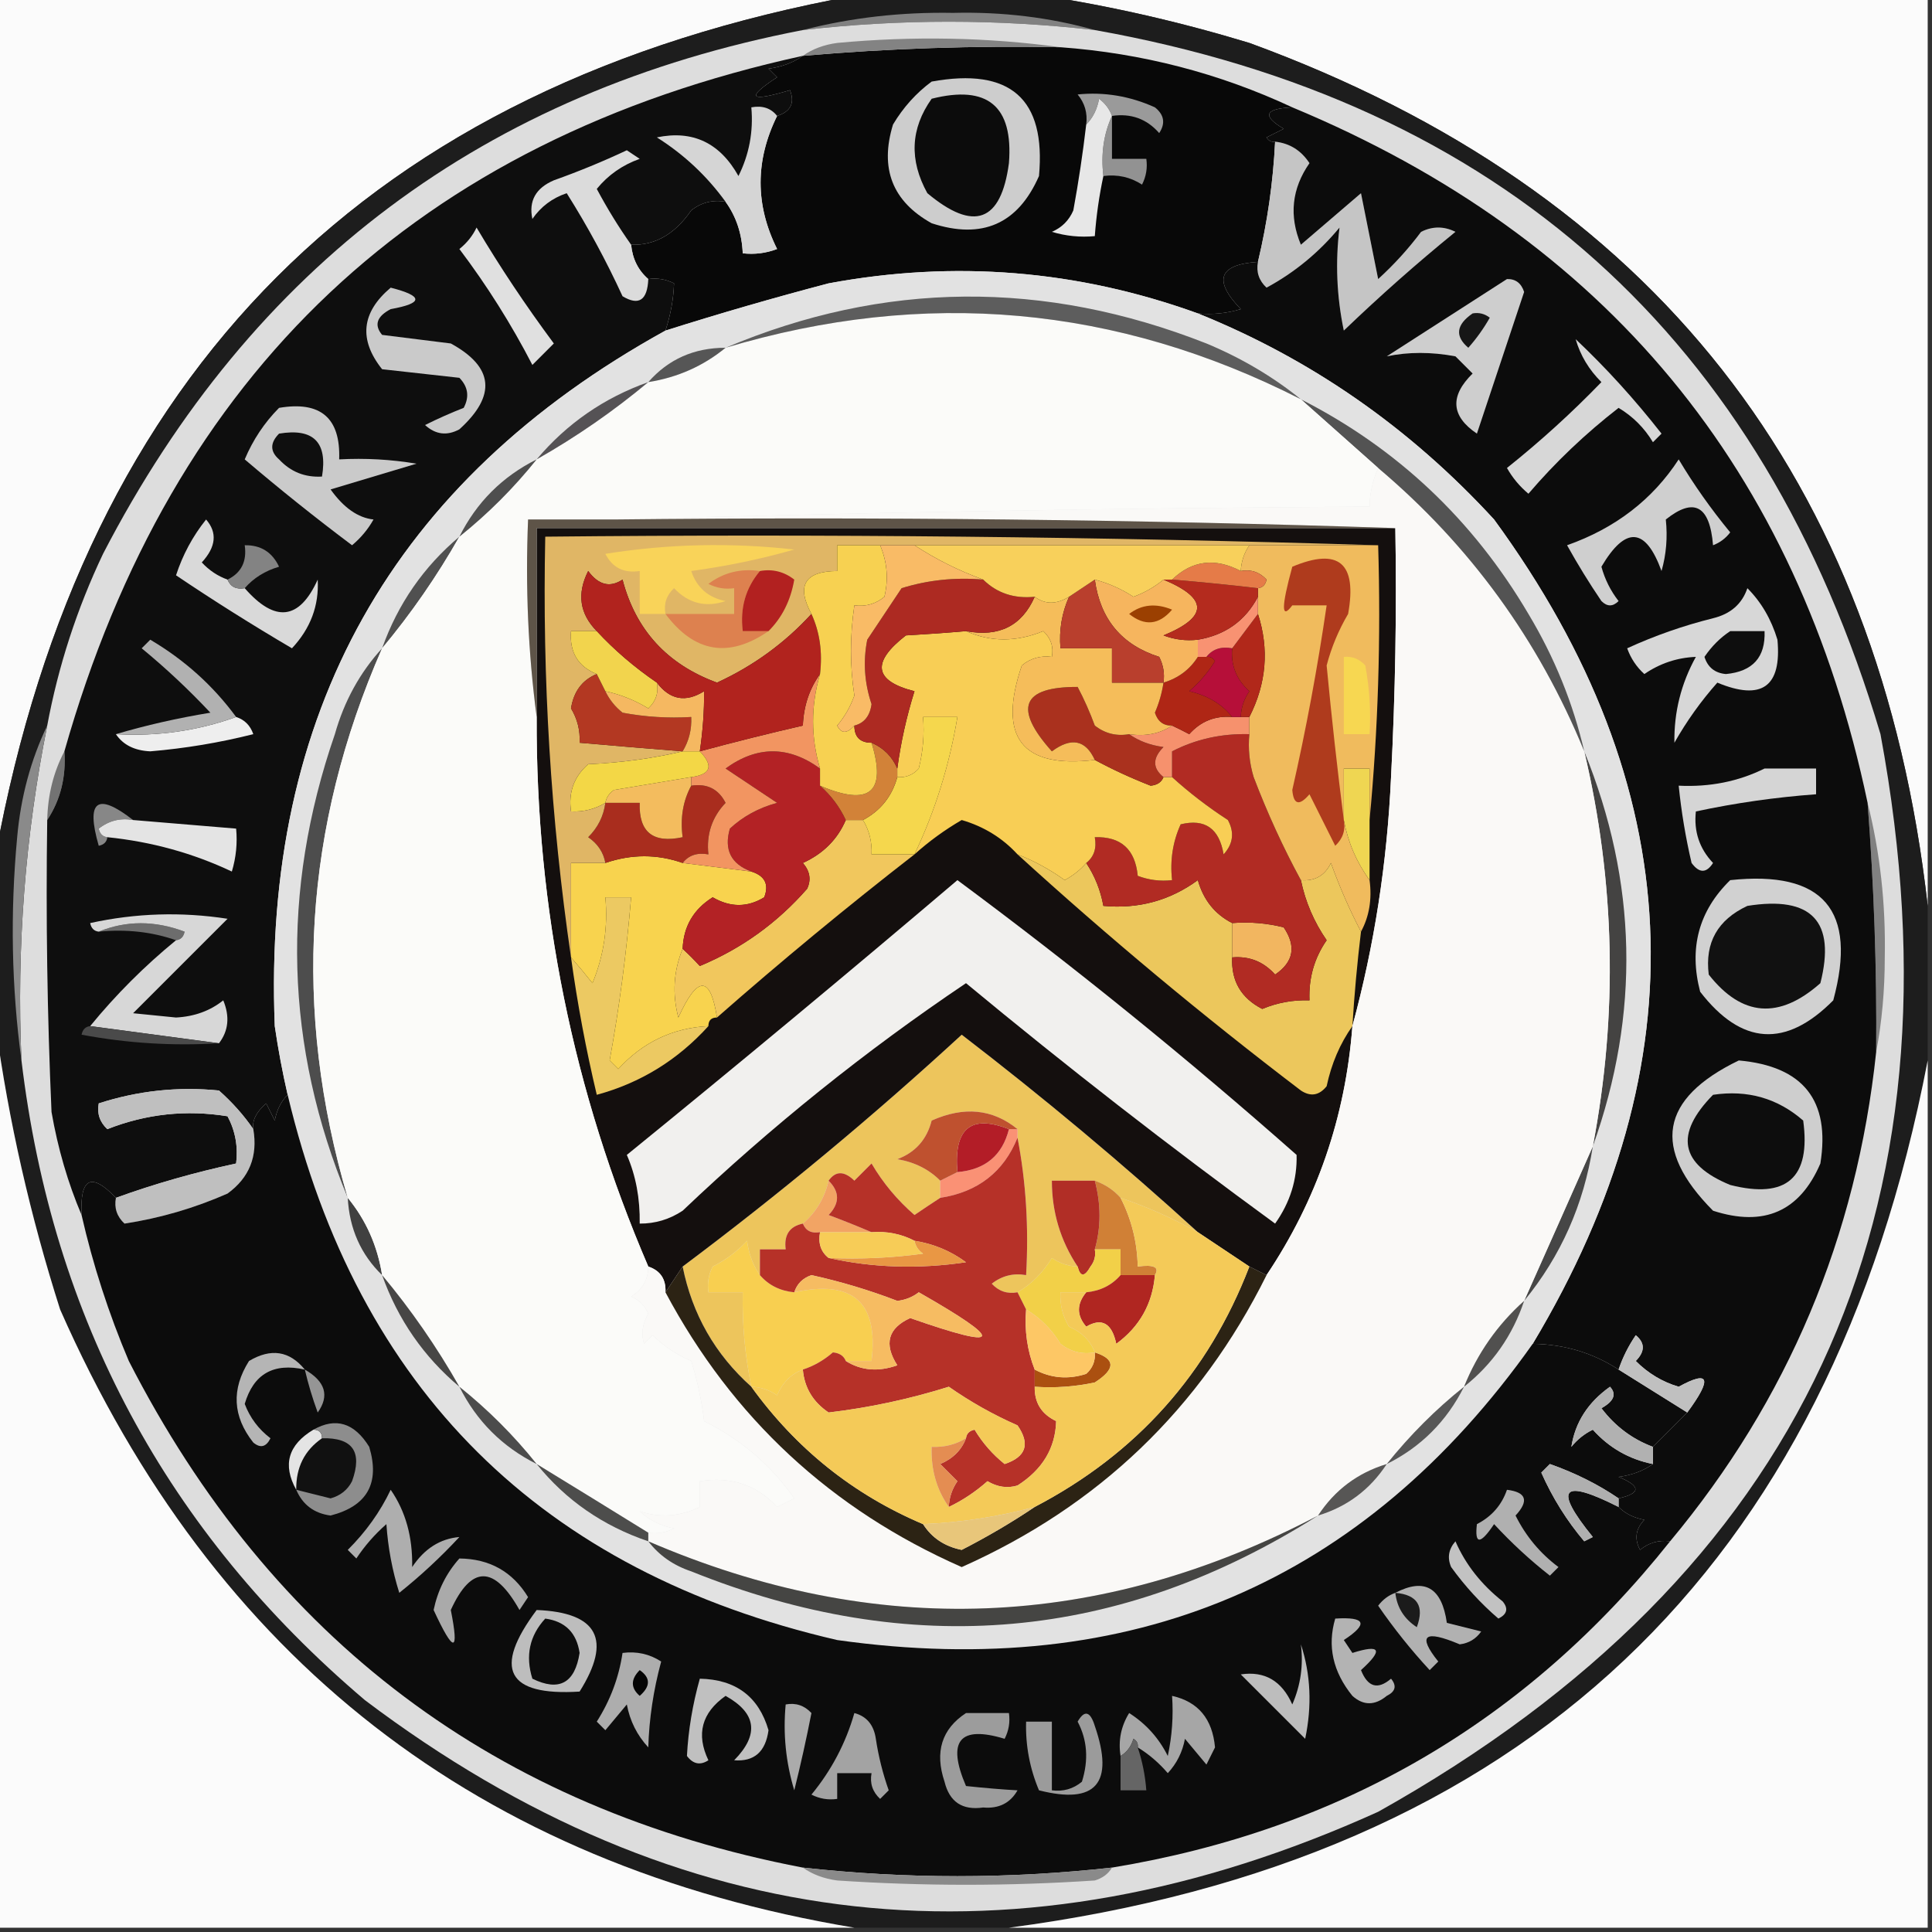 <?xml version="1.0" encoding="UTF-8"?>
<!DOCTYPE svg PUBLIC "-//W3C//DTD SVG 1.1//EN" "http://www.w3.org/Graphics/SVG/1.1/DTD/svg11.dtd">
<svg xmlns="http://www.w3.org/2000/svg" version="1.1" width="225px" height="225px" style="shape-rendering:geometricPrecision; text-rendering:geometricPrecision; image-rendering:optimizeQuality; fill-rule:evenodd; clip-rule:evenodd" xmlns:xlink="http://www.w3.org/1999/xlink">
<rect width="100%" height="100%" fill="#333333" stroke="none"/>
<g><path style="opacity:1" fill="#fbfbfb" d="M -0.5,-0.5 C 32.833,-0.5 66.167,-0.5 99.5,-0.5C 43.163,9.837 9.83,43.17 -0.5,99.5C -0.5,66.167 -0.5,32.833 -0.5,-0.5 Z"/></g>
<g><path style="opacity:1" fill="#fbfbfb" d="M 121.5,-0.5 C 155.833,-0.5 190.167,-0.5 224.5,-0.5C 224.5,34.833 224.5,70.167 224.5,105.5C 218.87,55.706 192.537,22.206 145.5,5C 137.495,2.57 129.495,0.736 121.5,-0.5 Z"/></g>
<g><path style="opacity:1" fill="#1d1d1d" d="M 99.5,-0.5 C 106.833,-0.5 114.167,-0.5 121.5,-0.5C 129.495,0.736 137.495,2.57 145.5,5C 192.537,22.206 218.87,55.706 224.5,105.5C 224.5,111.5 224.5,117.5 224.5,123.5C 213.064,182.938 177.398,216.605 117.5,224.5C 111.5,224.5 105.5,224.5 99.5,224.5C 55.773,217.204 24.94,193.204 7,152.5C 3.52,141.583 1.02,130.583 -0.5,119.5C -0.5,112.833 -0.5,106.167 -0.5,99.5C 9.83,43.17 43.163,9.837 99.5,-0.5 Z"/></g>
<g><path style="opacity:1" fill="#818181" d="M 127.5,3.5 C 116.168,2.206 104.835,2.206 93.5,3.5C 99.1,2.057 104.933,1.39 111,1.5C 116.743,1.358 122.243,2.025 127.5,3.5 Z"/></g>
<g><path style="opacity:1" fill="#dddddd" d="M 127.5,3.5 C 174.766,11.924 205.266,39.258 219,85.5C 229.406,141.51 209.906,183.343 160.5,211C 118.499,229.997 79.166,225.664 42.5,198C 19.427,178.42 6.094,153.586 2.5,123.5C 1.922,110.355 2.922,97.355 5.5,84.5C 6.788,77.58 8.955,70.913 12,64.5C 29.357,30.966 56.523,10.633 93.5,3.5C 104.835,2.206 116.168,2.206 127.5,3.5 Z"/></g>
<g><path style="opacity:1" fill="#080808" d="M 123.5,5.5 C 132.992,6.195 141.992,8.528 150.5,12.5C 147.282,12.651 146.949,13.484 149.5,15C 148.833,15.333 148.167,15.667 147.5,16C 147.728,16.399 148.062,16.565 148.5,16.5C 148.265,21.241 147.598,25.908 146.5,30.5C 141.927,30.801 141.26,32.635 144.5,36C 142.866,36.493 141.199,36.66 139.5,36.5C 125.501,31.438 111.168,30.271 96.5,33C 90.091,34.684 83.758,36.518 77.5,38.5C 78.102,36.662 78.435,34.829 78.5,33C 77.552,32.517 76.552,32.35 75.5,32.5C 74.326,31.486 73.66,30.153 73.5,28.5C 76.275,28.6 78.608,27.266 80.5,24.5C 81.689,23.571 83.022,23.238 84.5,23.5C 85.738,25.214 86.405,27.214 86.5,29.5C 87.873,29.657 89.207,29.49 90.5,29C 87.938,23.862 87.938,18.696 90.5,13.5C 92.085,12.998 92.585,11.998 92,10.5C 87.303,11.914 86.803,11.414 90.5,9C 90.167,8.667 89.833,8.333 89.5,8C 91.058,7.79 92.391,7.29 93.5,6.5C 103.473,5.634 113.473,5.301 123.5,5.5 Z"/></g>
<g><path style="opacity:1" fill="#9a9a9a" d="M 129.5,13.5 C 129.217,12.711 128.717,12.044 128,11.5C 127.768,12.738 127.268,13.738 126.5,14.5C 126.67,13.178 126.337,12.011 125.5,11C 128.595,10.687 131.595,11.187 134.5,12.5C 135.583,13.365 135.749,14.365 135,15.5C 133.556,13.845 131.722,13.178 129.5,13.5 Z"/></g>
<g><path style="opacity:1" fill="#cdcdcd" d="M 108.5,9.5 C 117.658,7.835 121.825,11.501 121,20.5C 118.549,26.089 114.383,27.922 108.5,26C 103.931,23.459 102.431,19.625 104,14.5C 105.193,12.503 106.693,10.836 108.5,9.5 Z"/></g>
<g><path style="opacity:1" fill="#0c0c0c" d="M 108.5,11.5 C 115.019,9.856 118.019,12.355 117.5,19C 116.585,25.863 113.418,27.029 108,22.5C 105.866,18.647 106.033,14.98 108.5,11.5 Z"/></g>
<g><path style="opacity:1" fill="#838383" d="M 123.5,5.5 C 113.473,5.301 103.473,5.634 93.5,6.5C 94.609,5.71 95.942,5.21 97.5,5C 106.343,4.176 115.01,4.343 123.5,5.5 Z"/></g>
<g><path style="opacity:1" fill="#929292" d="M 129.5,13.5 C 129.5,15.167 129.5,16.833 129.5,18.5C 130.833,18.5 132.167,18.5 133.5,18.5C 133.649,19.552 133.483,20.552 133,21.5C 131.644,20.62 130.144,20.287 128.5,20.5C 128.198,17.941 128.532,15.607 129.5,13.5 Z"/></g>
<g><path style="opacity:1" fill="#e7e7e7" d="M 129.5,13.5 C 128.532,15.607 128.198,17.941 128.5,20.5C 128.007,22.806 127.674,25.139 127.5,27.5C 125.801,27.66 124.134,27.494 122.5,27C 123.667,26.5 124.5,25.667 125,24.5C 125.61,21.173 126.11,17.839 126.5,14.5C 127.268,13.738 127.768,12.738 128,11.5C 128.717,12.044 129.217,12.711 129.5,13.5 Z"/></g>
<g><path style="opacity:1" fill="#d5d5d5" d="M 90.5,13.5 C 87.938,18.696 87.938,23.862 90.5,29C 89.207,29.49 87.873,29.657 86.5,29.5C 86.405,27.214 85.738,25.214 84.5,23.5C 82.332,20.5 79.666,18 76.5,16C 80.672,15.132 83.838,16.632 86,20.5C 87.252,17.986 87.752,15.32 87.5,12.5C 88.791,12.263 89.791,12.596 90.5,13.5 Z"/></g>
<g><path style="opacity:1" fill="#dbdbdb" d="M 73.5,28.5 C 73.66,30.153 74.326,31.486 75.5,32.5C 75.396,34.973 74.396,35.639 72.5,34.5C 70.588,30.34 68.421,26.34 66,22.5C 64.324,23.061 62.991,24.061 62,25.5C 61.555,23.406 62.388,21.906 64.5,21C 67.39,19.971 70.224,18.805 73,17.5C 73.5,17.833 74,18.167 74.5,18.5C 72.483,19.219 70.817,20.386 69.5,22C 70.727,24.298 72.06,26.465 73.5,28.5 Z"/></g>
<g><path style="opacity:1" fill="#c5c5c5" d="M 148.5,16.5 C 150.196,16.685 151.529,17.519 152.5,19C 150.433,21.971 150.1,25.138 151.5,28.5C 153.833,26.5 156.167,24.5 158.5,22.5C 159.167,25.833 159.833,29.167 160.5,32.5C 162.351,30.816 164.018,28.983 165.5,27C 166.833,26.333 168.167,26.333 169.5,27C 165.018,30.648 160.685,34.481 156.5,38.5C 155.667,34.514 155.501,30.514 156,26.5C 153.603,29.4 150.77,31.733 147.5,33.5C 146.614,32.675 146.281,31.675 146.5,30.5C 147.598,25.908 148.265,21.241 148.5,16.5 Z"/></g>
<g><path style="opacity:1" fill="#737373" d="M 7.5,87.5 C 7.706,90.495 7.04,93.162 5.5,95.5C 5.565,92.572 6.232,89.905 7.5,87.5 Z"/></g>
<g><path style="opacity:1" fill="#0e0e0e" d="M 93.5,6.5 C 92.391,7.29 91.058,7.79 89.5,8C 89.833,8.333 90.167,8.667 90.5,9C 86.803,11.414 87.303,11.914 92,10.5C 92.585,11.998 92.085,12.998 90.5,13.5C 89.791,12.596 88.791,12.263 87.5,12.5C 87.752,15.32 87.252,17.986 86,20.5C 83.838,16.632 80.672,15.132 76.5,16C 79.666,18 82.332,20.5 84.5,23.5C 83.022,23.238 81.689,23.571 80.5,24.5C 78.608,27.266 76.275,28.6 73.5,28.5C 72.06,26.465 70.727,24.298 69.5,22C 70.817,20.386 72.483,19.219 74.5,18.5C 74,18.167 73.5,17.833 73,17.5C 70.224,18.805 67.39,19.971 64.5,21C 62.388,21.906 61.555,23.406 62,25.5C 62.991,24.061 64.324,23.061 66,22.5C 68.421,26.34 70.588,30.34 72.5,34.5C 74.396,35.639 75.396,34.973 75.5,32.5C 76.552,32.35 77.552,32.517 78.5,33C 78.435,34.829 78.102,36.662 77.5,38.5C 45.723,56.045 30.556,83.045 32,119.5C 32.395,122.207 32.895,124.873 33.5,127.5C 32.732,128.263 32.232,129.263 32,130.5C 31.667,129.833 31.333,129.167 31,128.5C 29.844,129.502 29.344,130.502 29.5,131.5C 28.404,129.897 27.07,128.397 25.5,127C 20.738,126.523 16.071,127.023 11.5,128.5C 11.281,129.675 11.614,130.675 12.5,131.5C 17.028,129.719 21.695,129.219 26.5,130C 27.406,131.699 27.739,133.533 27.5,135.5C 22.645,136.544 17.979,137.877 13.5,139.5C 10.631,136.488 9.298,137.155 9.5,141.5C 7.906,137.75 6.739,133.75 6,129.5C 5.5,118.172 5.333,106.838 5.5,95.5C 7.04,93.162 7.706,90.495 7.5,87.5C 20.028,43.303 48.695,16.303 93.5,6.5 Z"/></g>
<g><path style="opacity:1" fill="#878787" d="M 15.5,95.5 C 14.022,95.238 12.689,95.571 11.5,96.5C 11.624,97.107 11.957,97.44 12.5,97.5C 12.44,98.043 12.107,98.376 11.5,98.5C 9.978,93.236 11.311,92.236 15.5,95.5 Z"/></g>
<g><path style="opacity:1" fill="#eeeeee" d="M 27.5,83.5 C 28.478,83.811 29.145,84.478 29.5,85.5C 25.558,86.493 21.558,87.16 17.5,87.5C 15.667,87.415 14.334,86.748 13.5,85.5C 18.343,85.778 23.01,85.111 27.5,83.5 Z"/></g>
<g><path style="opacity:1" fill="#b1b1b1" d="M 27.5,83.5 C 23.01,85.111 18.343,85.778 13.5,85.5C 16.986,84.467 20.653,83.633 24.5,83C 21.984,80.317 19.317,77.817 16.5,75.5C 16.833,75.167 17.167,74.833 17.5,74.5C 21.488,76.852 24.821,79.852 27.5,83.5 Z"/></g>
<g><path style="opacity:1" fill="#d9d9d9" d="M 26.5,67.5 C 26.842,68.338 27.508,68.672 28.5,68.5C 32.034,72.55 34.868,72.216 37,67.5C 37.164,70.522 36.164,73.189 34,75.5C 29.354,72.768 24.854,69.934 20.5,67C 21.278,64.61 22.445,62.443 24,60.5C 25.328,62.023 25.162,63.689 23.5,65.5C 24.357,66.425 25.357,67.092 26.5,67.5 Z"/></g>
<g><path style="opacity:1" fill="#838383" d="M 28.5,68.5 C 27.508,68.672 26.842,68.338 26.5,67.5C 28.104,66.713 28.771,65.38 28.5,63.5C 30.359,63.461 31.692,64.294 32.5,66C 30.867,66.48 29.534,67.313 28.5,68.5 Z"/></g>
<g><path style="opacity:1" fill="#cacaca" d="M 32.5,47.5 C 37.339,46.677 39.673,48.677 39.5,53.5C 42.518,53.335 45.518,53.502 48.5,54C 45.167,55 41.833,56 38.5,57C 40.026,59.137 41.693,60.304 43.5,60.5C 42.855,61.646 42.022,62.646 41,63.5C 36.703,60.276 32.536,56.943 28.5,53.5C 29.467,51.21 30.8,49.21 32.5,47.5 Z"/></g>
<g><path style="opacity:1" fill="#0f0f0f" d="M 32.5,50.5 C 36.5,49.833 38.167,51.5 37.5,55.5C 35.517,55.617 33.85,54.95 32.5,53.5C 31.438,52.575 31.438,51.575 32.5,50.5 Z"/></g>
<g><path style="opacity:1" fill="#cacaca" d="M 45.5,33.5 C 49.326,34.48 49.326,35.313 45.5,36C 43.875,36.852 43.542,37.852 44.5,39C 47.167,39.333 49.833,39.667 52.5,40C 57.507,42.733 57.84,46.066 53.5,50C 52.056,50.781 50.723,50.614 49.5,49.5C 50.99,48.756 52.49,48.09 54,47.5C 54.684,46.216 54.517,45.05 53.5,44C 50.5,43.667 47.5,43.333 44.5,43C 41.753,39.553 42.087,36.386 45.5,33.5 Z"/></g>
<g><path style="opacity:1" fill="#e0e0e0" d="M 55.5,26.5 C 58.214,31.075 61.214,35.575 64.5,40C 63.667,40.833 62.833,41.667 62,42.5C 59.542,37.747 56.708,33.247 53.5,29C 54.38,28.292 55.047,27.458 55.5,26.5 Z"/></g>
<g><path style="opacity:1" fill="#e4e4e4" d="M 15.5,95.5 C 19.5,95.833 23.5,96.167 27.5,96.5C 27.66,98.199 27.494,99.866 27,101.5C 22.468,99.355 17.635,98.022 12.5,97.5C 11.957,97.44 11.624,97.107 11.5,96.5C 12.689,95.571 14.022,95.238 15.5,95.5 Z"/></g>
<g><path style="opacity:1" fill="#6d6d6d" d="M 11.5,108.5 C 14.687,107.194 18.02,107.194 21.5,108.5C 21.376,109.107 21.043,109.44 20.5,109.5C 17.713,108.523 14.713,108.19 11.5,108.5 Z"/></g>
<g><path style="opacity:1" fill="#8a8a8a" d="M 5.5,84.5 C 2.922,97.355 1.922,110.355 2.5,123.5C 1.343,115.01 1.176,106.343 2,97.5C 2.412,92.843 3.579,88.51 5.5,84.5 Z"/></g>
<g><path style="opacity:1" fill="#818181" d="M 217.5,93.5 C 218.953,99.267 219.62,105.267 219.5,111.5C 219.499,115.349 219.165,119.016 218.5,122.5C 218.578,112.815 218.245,103.148 217.5,93.5 Z"/></g>
<g><path style="opacity:1" fill="#d7d7d7" d="M 25.5,121.5 C 20.5,120.833 15.5,120.167 10.5,119.5C 13.5,115.833 16.833,112.5 20.5,109.5C 21.043,109.44 21.376,109.107 21.5,108.5C 18.02,107.194 14.687,107.194 11.5,108.5C 10.957,108.44 10.624,108.107 10.5,107.5C 15.802,106.337 21.136,106.171 26.5,107C 22.833,110.667 19.167,114.333 15.5,118C 17.167,118.167 18.833,118.333 20.5,118.5C 22.641,118.387 24.475,117.72 26,116.5C 26.78,118.387 26.613,120.054 25.5,121.5 Z"/></g>
<g><path style="opacity:1" fill="#4a4a4a" d="M 10.5,119.5 C 15.5,120.167 20.5,120.833 25.5,121.5C 20.125,121.828 14.792,121.495 9.5,120.5C 9.624,119.893 9.957,119.56 10.5,119.5 Z"/></g>
<g><path style="opacity:1" fill="#0c0c0c" d="M 150.5,12.5 C 187.017,27.691 209.351,54.691 217.5,93.5C 218.245,103.148 218.578,112.815 218.5,122.5C 216.22,144.043 208.22,163.043 194.5,179.5C 193.178,179.33 192.011,179.663 191,180.5C 190.316,179.216 190.483,178.049 191.5,177C 190.263,176.768 189.263,176.268 188.5,175.5C 188.5,175.167 188.5,174.833 188.5,174.5C 191.113,173.905 191.113,173.071 188.5,172C 190.058,171.79 191.391,171.29 192.5,170.5C 192.5,169.833 192.5,169.167 192.5,168.5C 193.833,167.167 195.167,165.833 196.5,164.5C 199.43,160.523 199.097,159.523 195.5,161.5C 193.595,160.935 191.929,159.935 190.5,158.5C 191.59,157.391 191.59,156.391 190.5,155.5C 189.638,156.766 188.971,158.099 188.5,159.5C 185.515,157.555 182.182,156.555 178.5,156.5C 198.221,123.578 196.721,91.578 174,60.5C 164.181,49.809 152.681,41.809 139.5,36.5C 141.199,36.66 142.866,36.493 144.5,36C 141.26,32.635 141.927,30.801 146.5,30.5C 146.281,31.675 146.614,32.675 147.5,33.5C 150.77,31.733 153.603,29.4 156,26.5C 155.501,30.514 155.667,34.514 156.5,38.5C 160.685,34.481 165.018,30.648 169.5,27C 168.167,26.333 166.833,26.333 165.5,27C 164.018,28.983 162.351,30.816 160.5,32.5C 159.833,29.167 159.167,25.833 158.5,22.5C 156.167,24.5 153.833,26.5 151.5,28.5C 150.1,25.138 150.433,21.971 152.5,19C 151.529,17.519 150.196,16.685 148.5,16.5C 148.062,16.565 147.728,16.399 147.5,16C 148.167,15.667 148.833,15.333 149.5,15C 146.949,13.484 147.282,12.651 150.5,12.5 Z"/></g>
<g><path style="opacity:1" fill="#d1d1d1" d="M 201.5,102.5 C 212.345,101.343 216.345,106.01 213.5,116.5C 207.985,122.071 202.818,121.737 198,115.5C 196.668,110.415 197.835,106.081 201.5,102.5 Z"/></g>
<g><path style="opacity:1" fill="#111111" d="M 203.5,105.5 C 210.99,104.302 213.823,107.302 212,114.5C 207.199,118.749 202.866,118.416 199,113.5C 198.533,109.785 200.033,107.119 203.5,105.5 Z"/></g>
<g><path style="opacity:1" fill="#d5d5d5" d="M 205.5,89.5 C 207.5,89.5 209.5,89.5 211.5,89.5C 211.5,90.5 211.5,91.5 211.5,92.5C 206.784,92.846 202.117,93.513 197.5,94.5C 197.247,96.827 197.914,98.827 199.5,100.5C 198.726,101.711 197.893,101.711 197,100.5C 196.304,97.522 195.804,94.522 195.5,91.5C 199.122,91.678 202.456,91.011 205.5,89.5 Z"/></g>
<g><path style="opacity:1" fill="#d7d7d7" d="M 203.5,68.5 C 205.117,70.121 206.284,72.121 207,74.5C 207.508,79.983 205.175,81.65 200,79.5C 198.088,81.657 196.421,83.991 195,86.5C 194.944,82.945 195.778,79.611 197.5,76.5C 195.323,76.586 193.323,77.253 191.5,78.5C 190.585,77.672 189.919,76.672 189.5,75.5C 192.707,74.03 196.041,72.863 199.5,72C 201.544,71.502 202.878,70.335 203.5,68.5 Z"/></g>
<g><path style="opacity:1" fill="#0e0e0e" d="M 201.5,73.5 C 202.833,73.5 204.167,73.5 205.5,73.5C 205.621,76.541 204.121,78.208 201,78.5C 199.72,78.386 198.887,77.72 198.5,76.5C 199.34,75.265 200.34,74.265 201.5,73.5 Z"/></g>
<g><path style="opacity:1" fill="#cfcfcf" d="M 195.5,53.5 C 197.248,56.431 199.248,59.264 201.5,62C 200.975,62.692 200.308,63.192 199.5,63.5C 199.121,58.879 197.288,57.879 194,60.5C 194.218,62.587 194.051,64.587 193.5,66.5C 191.648,61.403 189.315,61.236 186.5,66C 186.903,67.473 187.57,68.806 188.5,70C 187.833,70.667 187.167,70.667 186.5,70C 185.076,67.9 183.742,65.733 182.5,63.5C 188.12,61.514 192.453,58.18 195.5,53.5 Z"/></g>
<g><path style="opacity:1" fill="#d7d7d7" d="M 183.5,39.5 C 187.033,42.831 190.367,46.498 193.5,50.5C 193.167,50.833 192.833,51.167 192.5,51.5C 191.5,49.833 190.167,48.5 188.5,47.5C 184.629,50.505 181.129,53.838 178,57.5C 176.978,56.646 176.145,55.646 175.5,54.5C 179.397,51.391 183.064,48.057 186.5,44.5C 185.048,43.06 184.048,41.394 183.5,39.5 Z"/></g>
<g><path style="opacity:1" fill="#cecece" d="M 175.5,32.5 C 176.497,32.47 177.164,32.97 177.5,34C 175.667,39.5 173.833,45 172,50.5C 168.986,48.466 168.819,46.132 171.5,43.5C 170.833,42.833 170.167,42.167 169.5,41.5C 166.692,40.973 164.025,40.973 161.5,41.5C 166.195,38.489 170.862,35.489 175.5,32.5 Z"/></g>
<g><path style="opacity:1" fill="#161616" d="M 171.5,36.5 C 172.239,36.369 172.906,36.536 173.5,37C 172.789,38.255 171.956,39.421 171,40.5C 169.413,39.154 169.58,37.821 171.5,36.5 Z"/></g>
<g><path style="opacity:1" fill="#cecece" d="M 202.5,123.5 C 210.011,124.169 213.178,128.169 212,135.5C 209.598,141.092 205.431,142.925 199.5,141C 192.313,133.769 193.313,127.936 202.5,123.5 Z"/></g>
<g><path style="opacity:1" fill="#0d0d0d" d="M 199.5,127.5 C 203.516,126.9 207.016,127.9 210,130.5C 210.907,137.168 208.073,139.668 201.5,138C 195.653,135.598 194.986,132.098 199.5,127.5 Z"/></g>
<g><path style="opacity:1" fill="#fbfbfb" d="M 224.5,123.5 C 224.5,157.167 224.5,190.833 224.5,224.5C 188.833,224.5 153.167,224.5 117.5,224.5C 177.398,216.605 213.064,182.938 224.5,123.5 Z"/></g>
<g><path style="opacity:1" fill="#bfbfbf" d="M 29.5,131.5 C 30.041,134.652 29.041,137.152 26.5,139C 22.651,140.697 18.651,141.863 14.5,142.5C 13.614,141.675 13.281,140.675 13.5,139.5C 17.979,137.877 22.645,136.544 27.5,135.5C 27.739,133.533 27.406,131.699 26.5,130C 21.695,129.219 17.028,129.719 12.5,131.5C 11.614,130.675 11.281,129.675 11.5,128.5C 16.071,127.023 20.738,126.523 25.5,127C 27.07,128.397 28.404,129.897 29.5,131.5 Z"/></g>
<g><path style="opacity:1" fill="#fbfbfb" d="M -0.5,119.5 C 1.02,130.583 3.52,141.583 7,152.5C 24.94,193.204 55.773,217.204 99.5,224.5C 66.167,224.5 32.833,224.5 -0.5,224.5C -0.5,189.5 -0.5,154.5 -0.5,119.5 Z"/></g>
<g><path style="opacity:1" fill="#e2e2e2" d="M 139.5,36.5 C 152.681,41.809 164.181,49.809 174,60.5C 196.721,91.578 198.221,123.578 178.5,156.5C 158.799,184.333 131.799,195.833 97.5,191C 63.019,183.019 41.685,161.852 33.5,127.5C 32.895,124.873 32.395,122.207 32,119.5C 30.556,83.045 45.723,56.045 77.5,38.5C 83.758,36.518 90.091,34.684 96.5,33C 111.168,30.271 125.501,31.438 139.5,36.5 Z"/></g>
<g><path style="opacity:1" fill="#404040" d="M 40.5,139.5 C 42.625,142.088 43.958,145.088 44.5,148.5C 42.026,146.102 40.692,143.102 40.5,139.5 Z"/></g>
<g><path style="opacity:1" fill="#464646" d="M 185.5,133.5 C 184.44,140.281 181.773,146.281 177.5,151.5C 180.227,145.391 182.894,139.391 185.5,133.5 Z"/></g>
<g><path style="opacity:1" fill="#edc55c" d="M 139.5,143.5 C 136.607,141.886 133.607,140.553 130.5,139.5C 129.71,138.599 128.71,137.932 127.5,137.5C 125.833,137.5 124.167,137.5 122.5,137.5C 122.5,141.154 123.5,144.487 125.5,147.5C 124.417,147.461 123.417,147.127 122.5,146.5C 121.451,148.216 120.118,149.549 118.5,150.5C 117.325,150.719 116.325,150.386 115.5,149.5C 116.689,148.571 118.022,148.238 119.5,148.5C 119.821,142.974 119.488,137.64 118.5,132.5C 118.5,132.167 118.5,131.833 118.5,131.5C 115.609,129.147 112.276,128.814 108.5,130.5C 107.937,132.709 106.604,134.209 104.5,135C 106.503,135.335 108.17,136.168 109.5,137.5C 109.5,138.167 109.5,138.833 109.5,139.5C 108.518,140.141 107.518,140.807 106.5,141.5C 104.484,139.751 102.818,137.751 101.5,135.5C 100.833,136.167 100.167,136.833 99.5,137.5C 98.313,136.347 97.313,136.347 96.5,137.5C 96.028,139.531 95.028,141.198 93.5,142.5C 91.952,142.821 91.285,143.821 91.5,145.5C 90.5,145.5 89.5,145.5 88.5,145.5C 88.5,146.5 88.5,147.5 88.5,148.5C 87.71,147.391 87.21,146.058 87,144.5C 85.846,145.743 84.512,146.743 83,147.5C 82.517,148.448 82.35,149.448 82.5,150.5C 83.833,150.5 85.167,150.5 86.5,150.5C 86.423,154.215 86.756,157.881 87.5,161.5C 83.279,157.726 80.613,153.059 79.5,147.5C 90.777,139.059 101.61,130.059 112,120.5C 121.555,127.838 130.721,135.505 139.5,143.5 Z"/></g>
<g><path style="opacity:1" fill="#444342" d="M 184.5,87.5 C 190.689,102.717 191.023,118.051 185.5,133.5C 188.435,118.076 188.102,102.743 184.5,87.5 Z"/></g>
<g><path style="opacity:1" fill="#140f0e" d="M 162.5,61.5 C 162.666,71.172 162.5,80.839 162,90.5C 161.55,100.469 160.05,110.135 157.5,119.5C 156.692,130.1 153.358,139.767 147.5,148.5C 146.833,148.167 146.167,147.833 145.5,147.5C 143.5,146.167 141.5,144.833 139.5,143.5C 130.721,135.505 121.555,127.838 112,120.5C 101.61,130.059 90.777,139.059 79.5,147.5C 78.833,148.5 78.167,149.5 77.5,150.5C 77.573,148.973 76.906,147.973 75.5,147.5C 66.742,127.126 62.409,105.792 62.5,83.5C 62.5,76.167 62.5,68.833 62.5,61.5C 95.833,61.5 129.167,61.5 162.5,61.5 Z"/></g>
<g><path style="opacity:1" fill="#f2a464" d="M 96.5,137.5 C 97.807,138.802 97.807,140.135 96.5,141.5C 98.291,142.17 99.958,142.837 101.5,143.5C 99.5,143.5 97.5,143.5 95.5,143.5C 94.508,143.672 93.842,143.338 93.5,142.5C 95.028,141.198 96.028,139.531 96.5,137.5 Z"/></g>
<g><path style="opacity:1" fill="#d08036" d="M 127.5,137.5 C 128.71,137.932 129.71,138.599 130.5,139.5C 131.774,141.993 132.44,144.659 132.5,147.5C 134.401,147.246 135.067,147.58 134.5,148.5C 133.167,148.5 131.833,148.5 130.5,148.5C 130.5,147.5 130.5,146.5 130.5,145.5C 129.5,145.5 128.5,145.5 127.5,145.5C 128.232,142.932 128.232,140.266 127.5,137.5 Z"/></g>
<g><path style="opacity:1" fill="#f1f0ee" d="M 111.5,102.5 C 125.063,112.551 138.23,123.218 151,134.5C 151.079,137.37 150.245,140.036 148.5,142.5C 136.188,133.516 124.188,124.183 112.5,114.5C 100.811,122.361 89.811,131.195 79.5,141C 77.975,142.009 76.308,142.509 74.5,142.5C 74.546,139.568 74.046,136.902 73,134.5C 85.996,123.934 98.83,113.267 111.5,102.5 Z"/></g>
<g><path style="opacity:1" fill="#fa9175" d="M 117.5,131.5 C 117.833,131.5 118.167,131.5 118.5,131.5C 118.5,131.833 118.5,132.167 118.5,132.5C 116.882,136.49 113.882,138.823 109.5,139.5C 109.5,138.833 109.5,138.167 109.5,137.5C 110.167,137.167 110.833,136.833 111.5,136.5C 114.732,136.228 116.732,134.562 117.5,131.5 Z"/></g>
<g><path style="opacity:1" fill="#b31d27" d="M 117.5,131.5 C 116.732,134.562 114.732,136.228 111.5,136.5C 111.056,131.42 113.056,129.753 117.5,131.5 Z"/></g>
<g><path style="opacity:1" fill="#bf512f" d="M 118.5,131.5 C 118.167,131.5 117.833,131.5 117.5,131.5C 113.056,129.753 111.056,131.42 111.5,136.5C 110.833,136.833 110.167,137.167 109.5,137.5C 108.17,136.168 106.503,135.335 104.5,135C 106.604,134.209 107.937,132.709 108.5,130.5C 112.276,128.814 115.609,129.147 118.5,131.5 Z"/></g>
<g><path style="opacity:1" fill="#ecc75c" d="M 118.5,99.5 C 120.436,100.259 122.269,101.259 124,102.5C 125.011,101.944 125.844,101.278 126.5,100.5C 127.502,102.011 128.169,103.678 128.5,105.5C 132.582,105.879 136.249,104.879 139.5,102.5C 140.152,104.808 141.485,106.475 143.5,107.5C 143.5,108.833 143.5,110.167 143.5,111.5C 143.37,114.237 144.536,116.237 147,117.5C 148.766,116.767 150.599,116.433 152.5,116.5C 152.396,113.91 153.063,111.577 154.5,109.5C 153.023,107.361 152.023,105.028 151.5,102.5C 153.124,102.64 154.29,101.973 155,100.5C 156.012,103.31 157.178,105.976 158.5,108.5C 158.058,112.154 157.724,115.821 157.5,119.5C 156.058,121.54 155.058,123.873 154.5,126.5C 153.635,127.583 152.635,127.749 151.5,127C 140.06,118.291 129.06,109.125 118.5,99.5 Z"/></g>
<g><path style="opacity:1" fill="#ecc962" d="M 82.5,119.5 C 78.916,123.455 74.583,126.122 69.5,127.5C 68.245,122.224 67.245,116.891 66.5,111.5C 67.315,112.429 68.148,113.429 69,114.5C 70.316,111.312 70.816,107.978 70.5,104.5C 71.5,104.5 72.5,104.5 73.5,104.5C 72.957,111.004 72.124,117.338 71,123.5C 71.333,123.833 71.667,124.167 72,124.5C 74.863,121.371 78.363,119.705 82.5,119.5 Z"/></g>
<g><path style="opacity:1" fill="#f8d34e" d="M 79.5,100.5 C 82.167,100.833 84.833,101.167 87.5,101.5C 89.085,102.002 89.585,103.002 89,104.5C 87.055,105.692 85.055,105.692 83,104.5C 80.765,105.896 79.599,107.896 79.5,110.5C 78.445,113.073 78.278,115.739 79,118.5C 81.23,113.572 82.73,113.572 83.5,118.5C 82.833,118.5 82.5,118.833 82.5,119.5C 78.363,119.705 74.863,121.371 72,124.5C 71.667,124.167 71.333,123.833 71,123.5C 72.124,117.338 72.957,111.004 73.5,104.5C 72.5,104.5 71.5,104.5 70.5,104.5C 70.816,107.978 70.316,111.312 69,114.5C 68.148,113.429 67.315,112.429 66.5,111.5C 66.5,107.833 66.5,104.167 66.5,100.5C 67.833,100.5 69.167,100.5 70.5,100.5C 73.542,99.459 76.542,99.459 79.5,100.5 Z"/></g>
<g><path style="opacity:1" fill="#f2b660" d="M 143.5,107.5 C 145.527,107.338 147.527,107.505 149.5,108C 150.99,110.2 150.657,112.034 148.5,113.5C 147.158,111.995 145.492,111.328 143.5,111.5C 143.5,110.167 143.5,108.833 143.5,107.5 Z"/></g>
<g><path style="opacity:1" fill="#b12b23" d="M 145.5,85.5 C 145.34,87.199 145.506,88.866 146,90.5C 147.588,94.672 149.421,98.672 151.5,102.5C 152.023,105.028 153.023,107.361 154.5,109.5C 153.063,111.577 152.396,113.91 152.5,116.5C 150.599,116.433 148.766,116.767 147,117.5C 144.536,116.237 143.37,114.237 143.5,111.5C 145.492,111.328 147.158,111.995 148.5,113.5C 150.657,112.034 150.99,110.2 149.5,108C 147.527,107.505 145.527,107.338 143.5,107.5C 141.485,106.475 140.152,104.808 139.5,102.5C 136.249,104.879 132.582,105.879 128.5,105.5C 128.169,103.678 127.502,102.011 126.5,100.5C 127.404,99.791 127.737,98.791 127.5,97.5C 130.541,97.406 132.207,98.906 132.5,102C 133.793,102.49 135.127,102.657 136.5,102.5C 136.244,100.208 136.577,98.041 137.5,96C 140.329,95.311 141.996,96.478 142.5,99.5C 143.614,98.277 143.781,96.944 143,95.5C 140.648,93.97 138.481,92.303 136.5,90.5C 136.5,89.5 136.5,88.5 136.5,87.5C 139.261,86.079 142.261,85.413 145.5,85.5 Z"/></g>
<g><path style="opacity:1" fill="#f1c75d" d="M 98.5,95.5 C 99.167,95.5 99.833,95.5 100.5,95.5C 101.234,96.708 101.567,98.041 101.5,99.5C 103.167,99.5 104.833,99.5 106.5,99.5C 98.649,105.595 90.982,111.928 83.5,118.5C 82.73,113.572 81.23,113.572 79,118.5C 78.278,115.739 78.445,113.073 79.5,110.5C 80.151,111.091 80.818,111.757 81.5,112.5C 86.358,110.477 90.525,107.477 94,103.5C 94.492,102.451 94.326,101.451 93.5,100.5C 95.868,99.423 97.534,97.756 98.5,95.5 Z"/></g>
<g><path style="opacity:1" fill="#b32225" d="M 95.5,89.5 C 95.5,90.167 95.5,90.833 95.5,91.5C 96.789,92.637 97.789,93.97 98.5,95.5C 97.534,97.756 95.868,99.423 93.5,100.5C 94.326,101.451 94.492,102.451 94,103.5C 90.525,107.477 86.358,110.477 81.5,112.5C 80.818,111.757 80.151,111.091 79.5,110.5C 79.599,107.896 80.765,105.896 83,104.5C 85.055,105.692 87.055,105.692 89,104.5C 89.585,103.002 89.085,102.002 87.5,101.5C 85.127,100.622 84.294,98.955 85,96.5C 86.53,95.08 88.363,94.08 90.5,93.5C 88.5,92.167 86.5,90.833 84.5,89.5C 88.162,86.835 91.828,86.835 95.5,89.5 Z"/></g>
<g><path style="opacity:1" fill="#a92d1e" d="M 80.5,91.5 C 82.346,91.222 83.68,91.889 84.5,93.5C 82.914,95.173 82.247,97.173 82.5,99.5C 81.209,99.263 80.209,99.596 79.5,100.5C 76.542,99.459 73.542,99.459 70.5,100.5C 70.279,99.265 69.612,98.265 68.5,97.5C 69.63,96.378 70.297,95.044 70.5,93.5C 71.833,93.5 73.167,93.5 74.5,93.5C 74.384,96.91 76.05,98.244 79.5,97.5C 79.205,95.265 79.539,93.265 80.5,91.5 Z"/></g>
<g><path style="opacity:1" fill="#efd652" d="M 159.5,95.5 C 159.5,97.833 159.5,100.167 159.5,102.5C 157.98,100.412 156.98,98.078 156.5,95.5C 156.5,93.5 156.5,91.5 156.5,89.5C 157.5,89.5 158.5,89.5 159.5,89.5C 159.5,91.5 159.5,93.5 159.5,95.5 Z"/></g>
<g><path style="opacity:1" fill="#f5d74d" d="M 106.5,99.5 C 104.833,99.5 103.167,99.5 101.5,99.5C 101.567,98.041 101.234,96.708 100.5,95.5C 102.543,94.421 103.876,92.754 104.5,90.5C 105.496,90.586 106.329,90.252 107,89.5C 107.495,87.527 107.662,85.527 107.5,83.5C 108.833,83.5 110.167,83.5 111.5,83.5C 110.563,89.131 108.897,94.464 106.5,99.5 Z"/></g>
<g><path style="opacity:1" fill="#d28238" d="M 101.5,86.5 C 102.9,87.1 103.9,88.1 104.5,89.5C 104.5,89.833 104.5,90.167 104.5,90.5C 103.876,92.754 102.543,94.421 100.5,95.5C 99.833,95.5 99.167,95.5 98.5,95.5C 97.789,93.97 96.789,92.637 95.5,91.5C 101.285,93.963 103.285,92.296 101.5,86.5 Z"/></g>
<g><path style="opacity:1" fill="#f3bc5e" d="M 80.5,90.5 C 80.5,90.833 80.5,91.167 80.5,91.5C 79.539,93.265 79.205,95.265 79.5,97.5C 76.05,98.244 74.384,96.91 74.5,93.5C 73.167,93.5 71.833,93.5 70.5,93.5C 70.611,92.883 70.944,92.383 71.5,92C 74.513,91.498 77.513,90.998 80.5,90.5 Z"/></g>
<g><path style="opacity:1" fill="#f29561" d="M 95.5,78.5 C 94.421,82.199 94.421,85.865 95.5,89.5C 91.828,86.835 88.162,86.835 84.5,89.5C 86.5,90.833 88.5,92.167 90.5,93.5C 88.363,94.08 86.53,95.08 85,96.5C 84.294,98.955 85.127,100.622 87.5,101.5C 84.833,101.167 82.167,100.833 79.5,100.5C 80.209,99.596 81.209,99.263 82.5,99.5C 82.247,97.173 82.914,95.173 84.5,93.5C 83.68,91.889 82.346,91.222 80.5,91.5C 80.5,91.167 80.5,90.833 80.5,90.5C 82.796,90.196 83.129,89.196 81.5,87.5C 85.543,86.41 89.543,85.41 93.5,84.5C 93.595,82.214 94.262,80.214 95.5,78.5 Z"/></g>
<g><path style="opacity:1" fill="#f3d746" d="M 79.5,87.5 C 80.167,87.5 80.833,87.5 81.5,87.5C 83.129,89.196 82.796,90.196 80.5,90.5C 77.513,90.998 74.513,91.498 71.5,92C 70.944,92.383 70.611,92.883 70.5,93.5C 69.292,94.234 67.959,94.567 66.5,94.5C 66.178,92.278 66.845,90.444 68.5,89C 72.356,88.823 76.023,88.323 79.5,87.5 Z"/></g>
<g><path style="opacity:1" fill="#f8ce55" d="M 112.5,73.5 C 115.365,74.783 118.365,74.783 121.5,73.5C 122.386,74.325 122.719,75.325 122.5,76.5C 121.178,76.33 120.011,76.663 119,77.5C 116.156,85.86 118.989,89.527 127.5,88.5C 129.554,89.609 131.721,90.609 134,91.5C 134.765,91.43 135.265,91.097 135.5,90.5C 135.833,90.5 136.167,90.5 136.5,90.5C 138.481,92.303 140.648,93.97 143,95.5C 143.781,96.944 143.614,98.277 142.5,99.5C 141.996,96.478 140.329,95.311 137.5,96C 136.577,98.041 136.244,100.208 136.5,102.5C 135.127,102.657 133.793,102.49 132.5,102C 132.207,98.906 130.541,97.406 127.5,97.5C 127.737,98.791 127.404,99.791 126.5,100.5C 125.844,101.278 125.011,101.944 124,102.5C 122.269,101.259 120.436,100.259 118.5,99.5C 116.738,97.583 114.571,96.25 112,95.5C 110.019,96.65 108.186,97.984 106.5,99.5C 108.897,94.464 110.563,89.131 111.5,83.5C 110.167,83.5 108.833,83.5 107.5,83.5C 107.662,85.527 107.495,87.527 107,89.5C 106.329,90.252 105.496,90.586 104.5,90.5C 104.5,90.167 104.5,89.833 104.5,89.5C 104.911,86.447 105.577,83.447 106.5,80.5C 101.782,79.308 101.449,77.141 105.5,74C 108.025,73.856 110.358,73.69 112.5,73.5 Z"/></g>
<g><path style="opacity:1" fill="#e0b665" d="M 160.5,63.5 C 155.5,63.5 150.5,63.5 145.5,63.5C 132.5,63.5 119.5,63.5 106.5,63.5C 105.167,63.5 103.833,63.5 102.5,63.5C 100.833,63.5 99.167,63.5 97.5,63.5C 97.5,64.5 97.5,65.5 97.5,66.5C 93.716,66.525 92.716,68.192 94.5,71.5C 91.394,74.891 87.728,77.558 83.5,79.5C 77.701,77.371 74.034,73.371 72.5,67.5C 71.038,68.471 69.705,68.138 68.5,66.5C 67.167,69.138 67.5,71.471 69.5,73.5C 68.5,73.5 67.5,73.5 66.5,73.5C 66.31,75.959 67.31,77.626 69.5,78.5C 67.815,79.184 66.815,80.517 66.5,82.5C 67.246,83.736 67.579,85.07 67.5,86.5C 71.483,86.851 75.483,87.184 79.5,87.5C 76.023,88.323 72.356,88.823 68.5,89C 66.845,90.444 66.178,92.278 66.5,94.5C 67.959,94.567 69.292,94.234 70.5,93.5C 70.297,95.044 69.63,96.378 68.5,97.5C 69.612,98.265 70.279,99.265 70.5,100.5C 69.167,100.5 67.833,100.5 66.5,100.5C 66.5,104.167 66.5,107.833 66.5,111.5C 64.146,95.401 63.146,79.067 63.5,62.5C 96.004,62.168 128.338,62.502 160.5,63.5 Z"/></g>
<g><path style="opacity:1" fill="#aa311e" d="M 131.5,85.5 C 132.609,86.29 133.942,86.79 135.5,87C 134.209,88.292 134.209,89.458 135.5,90.5C 135.265,91.097 134.765,91.43 134,91.5C 131.721,90.609 129.554,89.609 127.5,88.5C 126.428,86.16 124.761,85.827 122.5,87.5C 118.001,82.477 119.001,79.977 125.5,80C 126.26,81.441 126.926,82.941 127.5,84.5C 128.689,85.429 130.022,85.762 131.5,85.5 Z"/></g>
<g><path style="opacity:1" fill="#f6916d" d="M 143.5,83.5 C 143.833,83.5 144.167,83.5 144.5,83.5C 144.833,83.5 145.167,83.5 145.5,83.5C 145.5,84.167 145.5,84.833 145.5,85.5C 142.261,85.413 139.261,86.079 136.5,87.5C 136.5,88.5 136.5,89.5 136.5,90.5C 136.167,90.5 135.833,90.5 135.5,90.5C 134.209,89.458 134.209,88.292 135.5,87C 133.942,86.79 132.609,86.29 131.5,85.5C 133.415,85.784 135.081,85.451 136.5,84.5C 137.15,84.804 137.817,85.137 138.5,85.5C 139.842,83.995 141.508,83.329 143.5,83.5 Z"/></g>
<g><path style="opacity:1" fill="#b33822" d="M 69.5,78.5 C 69.833,79.167 70.167,79.833 70.5,80.5C 70.953,81.458 71.62,82.292 72.5,83C 75.146,83.497 77.813,83.664 80.5,83.5C 80.567,84.959 80.234,86.292 79.5,87.5C 75.483,87.184 71.483,86.851 67.5,86.5C 67.579,85.07 67.246,83.736 66.5,82.5C 66.815,80.517 67.815,79.184 69.5,78.5 Z"/></g>
<g><path style="opacity:1" fill="#f0bb5d" d="M 145.5,63.5 C 150.5,63.5 155.5,63.5 160.5,63.5C 160.828,74.346 160.494,85.013 159.5,95.5C 159.5,93.5 159.5,91.5 159.5,89.5C 158.5,89.5 157.5,89.5 156.5,89.5C 156.5,91.5 156.5,93.5 156.5,95.5C 156.98,98.078 157.98,100.412 159.5,102.5C 159.795,104.735 159.461,106.735 158.5,108.5C 157.178,105.976 156.012,103.31 155,100.5C 154.29,101.973 153.124,102.64 151.5,102.5C 149.421,98.672 147.588,94.672 146,90.5C 145.506,88.866 145.34,87.199 145.5,85.5C 145.5,84.833 145.5,84.167 145.5,83.5C 147.489,79.598 147.823,75.598 146.5,71.5C 146.5,70.833 146.5,70.167 146.5,69.5C 146.5,69.167 146.5,68.833 146.5,68.5C 147.043,68.44 147.376,68.107 147.5,67.5C 146.675,66.614 145.675,66.281 144.5,66.5C 144.557,65.391 144.89,64.391 145.5,63.5 Z"/></g>
<g><path style="opacity:1" fill="#f5b861" d="M 76.5,79.5 C 78.023,81.51 79.856,81.844 82,80.5C 82.018,82.797 81.851,85.13 81.5,87.5C 80.833,87.5 80.167,87.5 79.5,87.5C 80.234,86.292 80.567,84.959 80.5,83.5C 77.813,83.664 75.146,83.497 72.5,83C 71.62,82.292 70.953,81.458 70.5,80.5C 72.258,80.877 73.925,81.543 75.5,82.5C 76.386,81.675 76.719,80.675 76.5,79.5 Z"/></g>
<g><path style="opacity:1" fill="#af2615" d="M 139.5,76.5 C 139.833,76.5 140.167,76.5 140.5,76.5C 140.938,76.435 141.272,76.601 141.5,77C 140.687,78.314 139.687,79.481 138.5,80.5C 140.655,81.001 142.322,82.001 143.5,83.5C 141.508,83.329 139.842,83.995 138.5,85.5C 137.817,85.137 137.15,84.804 136.5,84.5C 135.503,84.53 134.836,84.03 134.5,83C 134.989,81.862 135.322,80.695 135.5,79.5C 137.23,78.974 138.564,77.974 139.5,76.5 Z"/></g>
<g><path style="opacity:1" fill="#f7d751" d="M 156.5,76.5 C 157.496,76.414 158.329,76.748 159,77.5C 159.497,80.146 159.664,82.813 159.5,85.5C 158.5,85.5 157.5,85.5 156.5,85.5C 156.5,82.5 156.5,79.5 156.5,76.5 Z"/></g>
<g><path style="opacity:1" fill="#b60f39" d="M 140.5,76.5 C 141.209,75.596 142.209,75.263 143.5,75.5C 143.328,77.492 143.995,79.159 145.5,80.5C 144.873,81.417 144.539,82.417 144.5,83.5C 144.167,83.5 143.833,83.5 143.5,83.5C 142.322,82.001 140.655,81.001 138.5,80.5C 139.687,79.481 140.687,78.314 141.5,77C 141.272,76.601 140.938,76.435 140.5,76.5 Z"/></g>
<g><path style="opacity:1" fill="#4d4d4d" d="M 44.5,75.5 C 35.374,96.299 34.04,117.632 40.5,139.5C 33.17,121.833 32.67,103.833 39,85.5C 40.086,81.654 41.919,78.32 44.5,75.5 Z"/></g>
<g><path style="opacity:1" fill="#b1281a" d="M 146.5,71.5 C 147.823,75.598 147.489,79.598 145.5,83.5C 145.167,83.5 144.833,83.5 144.5,83.5C 144.539,82.417 144.873,81.417 145.5,80.5C 143.995,79.159 143.328,77.492 143.5,75.5C 144.5,74.167 145.5,72.833 146.5,71.5 Z"/></g>
<g><path style="opacity:1" fill="#f2d44d" d="M 69.5,73.5 C 71.551,75.713 73.884,77.713 76.5,79.5C 76.719,80.675 76.386,81.675 75.5,82.5C 73.925,81.543 72.258,80.877 70.5,80.5C 70.167,79.833 69.833,79.167 69.5,78.5C 67.31,77.626 66.31,75.959 66.5,73.5C 67.5,73.5 68.5,73.5 69.5,73.5 Z"/></g>
<g><path style="opacity:1" fill="#b1231e" d="M 94.5,71.5 C 95.468,73.607 95.802,75.941 95.5,78.5C 94.262,80.214 93.595,82.214 93.5,84.5C 89.543,85.41 85.543,86.41 81.5,87.5C 81.851,85.13 82.018,82.797 82,80.5C 79.856,81.844 78.023,81.51 76.5,79.5C 73.884,77.713 71.551,75.713 69.5,73.5C 67.5,71.471 67.167,69.138 68.5,66.5C 69.705,68.138 71.038,68.471 72.5,67.5C 74.034,73.371 77.701,77.371 83.5,79.5C 87.728,77.558 91.394,74.891 94.5,71.5 Z"/></g>
<g><path style="opacity:1" fill="#f6b55e" d="M 127.5,67.5 C 129.094,67.919 130.594,68.586 132,69.5C 133.303,69.022 134.469,68.355 135.5,67.5C 140.728,69.68 140.728,71.847 135.5,74C 136.793,74.49 138.127,74.657 139.5,74.5C 139.5,75.167 139.5,75.833 139.5,76.5C 138.564,77.974 137.23,78.974 135.5,79.5C 135.649,78.448 135.483,77.448 135,76.5C 130.629,75.109 128.129,72.109 127.5,67.5 Z"/></g>
<g><path style="opacity:1" fill="#dd814f" d="M 88.5,66.5 C 86.832,68.479 86.166,70.812 86.5,73.5C 87.5,73.5 88.5,73.5 89.5,73.5C 84.878,76.679 80.878,76.012 77.5,71.5C 80.167,71.5 82.833,71.5 85.5,71.5C 85.5,70.5 85.5,69.5 85.5,68.5C 84.448,68.65 83.448,68.483 82.5,68C 84.249,66.681 86.249,66.181 88.5,66.5 Z"/></g>
<g><path style="opacity:1" fill="#f89272" d="M 146.5,69.5 C 146.5,70.167 146.5,70.833 146.5,71.5C 145.5,72.833 144.5,74.167 143.5,75.5C 142.209,75.263 141.209,75.596 140.5,76.5C 140.167,76.5 139.833,76.5 139.5,76.5C 139.5,75.833 139.5,75.167 139.5,74.5C 142.696,73.961 145.03,72.294 146.5,69.5 Z"/></g>
<g><path style="opacity:1" fill="#f7d151" d="M 102.5,63.5 C 103.323,65.455 103.49,67.455 103,69.5C 101.989,70.337 100.822,70.67 99.5,70.5C 98.975,74.074 98.975,77.574 99.5,81C 99.05,82.285 98.383,83.452 97.5,84.5C 97.97,85.463 98.636,85.463 99.5,84.5C 99.5,85.833 100.167,86.5 101.5,86.5C 103.285,92.296 101.285,93.963 95.5,91.5C 95.5,90.833 95.5,90.167 95.5,89.5C 94.421,85.865 94.421,82.199 95.5,78.5C 95.802,75.941 95.468,73.607 94.5,71.5C 92.716,68.192 93.716,66.525 97.5,66.5C 97.5,65.5 97.5,64.5 97.5,63.5C 99.167,63.5 100.833,63.5 102.5,63.5 Z"/></g>
<g><path style="opacity:1" fill="#faf9f7" d="M 160.5,54.5 C 171.178,63.51 179.178,74.51 184.5,87.5C 188.102,102.743 188.435,118.076 185.5,133.5C 182.894,139.391 180.227,145.391 177.5,151.5C 174.395,154.275 172.062,157.608 170.5,161.5C 167.215,164.118 164.215,167.118 161.5,170.5C 158.109,171.529 155.443,173.529 153.5,176.5C 127.975,189.903 101.975,190.903 75.5,179.5C 75.5,179.167 75.5,178.833 75.5,178.5C 76.552,178.649 77.552,178.483 78.5,178C 76.956,177.71 75.623,177.044 74.5,176C 76.846,176.792 79.18,176.625 81.5,175.5C 81.5,174.5 81.5,173.5 81.5,172.5C 85.122,171.924 88.122,172.924 90.5,175.5C 91.167,175.167 91.833,174.833 92.5,174.5C 89.812,170.653 86.312,167.653 82,165.5C 81.713,163.109 81.213,160.776 80.5,158.5C 78.807,157.772 77.307,156.772 76,155.5C 75.667,155.833 75.333,156.167 75,156.5C 74.647,155.328 74.813,154.162 75.5,153C 75.095,152.055 74.428,151.388 73.5,151C 74.823,150.184 75.489,149.017 75.5,147.5C 76.906,147.973 77.573,148.973 77.5,150.5C 85.298,165.13 96.798,175.797 112,182.5C 127.923,175.409 139.757,164.076 147.5,148.5C 153.358,139.767 156.692,130.1 157.5,119.5C 160.05,110.135 161.55,100.469 162,90.5C 162.5,80.839 162.666,71.172 162.5,61.5C 132.338,60.502 102.005,60.169 71.5,60.5C 100.664,59.668 129.997,59.168 159.5,59C 159.519,57.479 159.852,55.979 160.5,54.5 Z"/></g>
<g><path style="opacity:1" fill="#b42b1e" d="M 135.5,67.5 C 135.833,67.5 136.167,67.5 136.5,67.5C 139.928,67.787 143.262,68.121 146.5,68.5C 146.5,68.833 146.5,69.167 146.5,69.5C 145.03,72.294 142.696,73.961 139.5,74.5C 138.127,74.657 136.793,74.49 135.5,74C 140.728,71.847 140.728,69.68 135.5,67.5 Z"/></g>
<g><path style="opacity:1" fill="#f5bd5a" d="M 120.5,69.5 C 121.702,70.405 123.036,70.405 124.5,69.5C 123.659,71.379 123.325,73.379 123.5,75.5C 125.5,75.5 127.5,75.5 129.5,75.5C 129.5,76.833 129.5,78.167 129.5,79.5C 131.5,79.5 133.5,79.5 135.5,79.5C 135.322,80.695 134.989,81.862 134.5,83C 134.836,84.03 135.503,84.53 136.5,84.5C 135.081,85.451 133.415,85.784 131.5,85.5C 130.022,85.762 128.689,85.429 127.5,84.5C 126.926,82.941 126.26,81.441 125.5,80C 119.001,79.977 118.001,82.477 122.5,87.5C 124.761,85.827 126.428,86.16 127.5,88.5C 118.989,89.527 116.156,85.86 119,77.5C 120.011,76.663 121.178,76.33 122.5,76.5C 122.719,75.325 122.386,74.325 121.5,73.5C 118.365,74.783 115.365,74.783 112.5,73.5C 116.343,74.225 119.01,72.892 120.5,69.5 Z"/></g>
<g><path style="opacity:1" fill="#ad2a22" d="M 114.5,67.5 C 116.102,69.074 118.102,69.741 120.5,69.5C 119.01,72.892 116.343,74.225 112.5,73.5C 110.358,73.69 108.025,73.856 105.5,74C 101.449,77.141 101.782,79.308 106.5,80.5C 105.577,83.447 104.911,86.447 104.5,89.5C 103.9,88.1 102.9,87.1 101.5,86.5C 100.167,86.5 99.5,85.833 99.5,84.5C 100.649,84.209 101.316,83.376 101.5,82C 100.668,79.522 100.501,77.022 101,74.5C 102.333,72.5 103.667,70.5 105,68.5C 108.057,67.549 111.223,67.216 114.5,67.5 Z"/></g>
<g><path style="opacity:1" fill="#9b4001" d="M 131.5,71.5 C 132.946,70.387 134.613,70.22 136.5,71C 134.977,72.788 133.31,72.955 131.5,71.5 Z"/></g>
<g><path style="opacity:1" fill="#b93f2d" d="M 127.5,67.5 C 128.129,72.109 130.629,75.109 135,76.5C 135.483,77.448 135.649,78.448 135.5,79.5C 133.5,79.5 131.5,79.5 129.5,79.5C 129.5,78.167 129.5,76.833 129.5,75.5C 127.5,75.5 125.5,75.5 123.5,75.5C 123.325,73.379 123.659,71.379 124.5,69.5C 125.5,68.833 126.5,68.167 127.5,67.5 Z"/></g>
<g><path style="opacity:1" fill="#b22120" d="M 88.5,66.5 C 89.978,66.238 91.311,66.571 92.5,67.5C 92.086,69.919 91.086,71.919 89.5,73.5C 88.5,73.5 87.5,73.5 86.5,73.5C 86.166,70.812 86.832,68.479 88.5,66.5 Z"/></g>
<g><path style="opacity:1" fill="#f9d359" d="M 77.5,71.5 C 76.5,71.5 75.5,71.5 74.5,71.5C 74.5,69.833 74.5,68.167 74.5,66.5C 72.654,66.778 71.32,66.111 70.5,64.5C 77.811,63.335 85.144,63.169 92.5,64C 88.644,65.103 84.644,65.936 80.5,66.5C 81.145,68.432 82.479,69.599 84.5,70C 82.193,70.779 80.193,70.279 78.5,68.5C 77.614,69.325 77.281,70.325 77.5,71.5 Z"/></g>
<g><path style="opacity:1" fill="#535353" d="M 151.5,46.5 C 162.715,52.212 171.548,60.545 178,71.5C 181.025,76.541 183.192,81.874 184.5,87.5C 179.178,74.51 171.178,63.51 160.5,54.5C 157.5,51.833 154.5,49.167 151.5,46.5 Z"/></g>
<g><path style="opacity:1" fill="#e57b48" d="M 144.5,66.5 C 145.675,66.281 146.675,66.614 147.5,67.5C 147.376,68.107 147.043,68.44 146.5,68.5C 143.262,68.121 139.928,67.787 136.5,67.5C 138.838,65.257 141.504,64.924 144.5,66.5 Z"/></g>
<g><path style="opacity:1" fill="#af3b1d" d="M 156.5,95.5 C 156.719,96.675 156.386,97.675 155.5,98.5C 154.5,96.5 153.5,94.5 152.5,92.5C 151.313,93.894 150.646,93.727 150.5,92C 152.112,84.91 153.445,77.744 154.5,70.5C 153.167,70.5 151.833,70.5 150.5,70.5C 149.206,72.228 149.206,70.728 150.5,66C 155.908,63.733 158.075,65.567 157,71.5C 155.888,73.39 155.054,75.39 154.5,77.5C 155.086,83.653 155.753,89.653 156.5,95.5 Z"/></g>
<g><path style="opacity:1" fill="#f8d05b" d="M 106.5,63.5 C 119.5,63.5 132.5,63.5 145.5,63.5C 144.89,64.391 144.557,65.391 144.5,66.5C 141.504,64.924 138.838,65.257 136.5,67.5C 136.167,67.5 135.833,67.5 135.5,67.5C 134.469,68.355 133.303,69.022 132,69.5C 130.594,68.586 129.094,67.919 127.5,67.5C 126.5,68.167 125.5,68.833 124.5,69.5C 123.036,70.405 121.702,70.405 120.5,69.5C 118.102,69.741 116.102,69.074 114.5,67.5C 111.655,66.462 108.988,65.128 106.5,63.5 Z"/></g>
<g><path style="opacity:1" fill="#f9bb66" d="M 102.5,63.5 C 103.833,63.5 105.167,63.5 106.5,63.5C 108.988,65.128 111.655,66.462 114.5,67.5C 111.223,67.216 108.057,67.549 105,68.5C 103.667,70.5 102.333,72.5 101,74.5C 100.501,77.022 100.668,79.522 101.5,82C 101.316,83.376 100.649,84.209 99.5,84.5C 98.636,85.463 97.97,85.463 97.5,84.5C 98.383,83.452 99.05,82.285 99.5,81C 98.975,77.574 98.975,74.074 99.5,70.5C 100.822,70.67 101.989,70.337 103,69.5C 103.49,67.455 103.323,65.455 102.5,63.5 Z"/></g>
<g><path style="opacity:1" fill="#505050" d="M 53.5,62.5 C 50.883,67.114 47.883,71.447 44.5,75.5C 46.337,70.335 49.337,66.001 53.5,62.5 Z"/></g>
<g><path style="opacity:1" fill="#fbfbf9" d="M 151.5,46.5 C 154.5,49.167 157.5,51.833 160.5,54.5C 159.852,55.979 159.519,57.479 159.5,59C 129.997,59.168 100.664,59.668 71.5,60.5C 68.167,60.5 64.833,60.5 61.5,60.5C 61.175,68.352 61.508,76.018 62.5,83.5C 62.409,105.792 66.742,127.126 75.5,147.5C 75.489,149.017 74.823,150.184 73.5,151C 74.428,151.388 75.095,152.055 75.5,153C 74.813,154.162 74.647,155.328 75,156.5C 75.333,156.167 75.667,155.833 76,155.5C 77.307,156.772 78.807,157.772 80.5,158.5C 81.213,160.776 81.713,163.109 82,165.5C 86.312,167.653 89.812,170.653 92.5,174.5C 91.833,174.833 91.167,175.167 90.5,175.5C 88.122,172.924 85.122,171.924 81.5,172.5C 81.5,173.5 81.5,174.5 81.5,175.5C 79.18,176.625 76.846,176.792 74.5,176C 75.623,177.044 76.956,177.71 78.5,178C 77.552,178.483 76.552,178.649 75.5,178.5C 71.149,175.806 66.816,173.14 62.5,170.5C 59.833,167.167 56.833,164.167 53.5,161.5C 50.883,156.886 47.883,152.553 44.5,148.5C 43.958,145.088 42.625,142.088 40.5,139.5C 34.04,117.632 35.374,96.299 44.5,75.5C 47.883,71.447 50.883,67.114 53.5,62.5C 56.833,59.833 59.833,56.833 62.5,53.5C 67.114,50.883 71.447,47.883 75.5,44.5C 78.912,43.958 81.912,42.625 84.5,40.5C 107.691,33.561 130.025,35.561 151.5,46.5 Z"/></g>
<g><path style="opacity:1" fill="#5e5448" d="M 71.5,60.5 C 102.005,60.169 132.338,60.502 162.5,61.5C 129.167,61.5 95.833,61.5 62.5,61.5C 62.5,68.833 62.5,76.167 62.5,83.5C 61.508,76.018 61.175,68.352 61.5,60.5C 64.833,60.5 68.167,60.5 71.5,60.5 Z"/></g>
<g><path style="opacity:1" fill="#4e4e4e" d="M 62.5,53.5 C 59.833,56.833 56.833,59.833 53.5,62.5C 55.5,58.5 58.5,55.5 62.5,53.5 Z"/></g>
<g><path style="opacity:1" fill="#555255" d="M 75.5,44.5 C 71.447,47.883 67.114,50.883 62.5,53.5C 66.001,49.337 70.335,46.337 75.5,44.5 Z"/></g>
<g><path style="opacity:1" fill="#565656" d="M 84.5,40.5 C 81.912,42.625 78.912,43.958 75.5,44.5C 77.835,41.835 80.835,40.502 84.5,40.5 Z"/></g>
<g><path style="opacity:1" fill="#5d5d5d" d="M 151.5,46.5 C 130.025,35.561 107.691,33.561 84.5,40.5C 102.926,32.723 121.593,32.557 140.5,40C 144.56,41.689 148.227,43.856 151.5,46.5 Z"/></g>
<g><path style="opacity:1" fill="#b12e26" d="M 127.5,137.5 C 128.232,140.266 128.232,142.932 127.5,145.5C 127.631,146.239 127.464,146.906 127,147.5C 126.31,148.738 125.81,148.738 125.5,147.5C 123.5,144.487 122.5,141.154 122.5,137.5C 124.167,137.5 125.833,137.5 127.5,137.5 Z"/></g>
<g><path style="opacity:1" fill="#f2d048" d="M 127.5,145.5 C 128.5,145.5 129.5,145.5 130.5,145.5C 130.5,146.5 130.5,147.5 130.5,148.5C 129.486,149.674 128.153,150.34 126.5,150.5C 125.5,150.5 124.5,150.5 123.5,150.5C 123.421,151.93 123.754,153.264 124.5,154.5C 125.993,155.141 126.993,156.141 127.5,157.5C 126.022,157.762 124.689,157.429 123.5,156.5C 122.479,154.812 121.145,153.479 119.5,152.5C 119.167,151.833 118.833,151.167 118.5,150.5C 120.118,149.549 121.451,148.216 122.5,146.5C 123.417,147.127 124.417,147.461 125.5,147.5C 125.81,148.738 126.31,148.738 127,147.5C 127.464,146.906 127.631,146.239 127.5,145.5 Z"/></g>
<g><path style="opacity:1" fill="#f8cf50" d="M 88.5,148.5 C 89.514,149.674 90.847,150.34 92.5,150.5C 99.33,149 102.33,151.667 101.5,158.5C 100.5,158.5 99.5,158.5 98.5,158.5C 98.265,157.903 97.765,157.57 97,157.5C 95.923,158.429 94.756,159.096 93.5,159.5C 92.141,160.007 91.141,161.007 90.5,162.5C 89.583,161.873 88.583,161.539 87.5,161.5C 86.756,157.881 86.423,154.215 86.5,150.5C 85.167,150.5 83.833,150.5 82.5,150.5C 82.35,149.448 82.517,148.448 83,147.5C 84.512,146.743 85.846,145.743 87,144.5C 87.21,146.058 87.71,147.391 88.5,148.5 Z"/></g>
<g><path style="opacity:1" fill="#b63128" d="M 118.5,132.5 C 119.488,137.64 119.821,142.974 119.5,148.5C 118.022,148.238 116.689,148.571 115.5,149.5C 116.325,150.386 117.325,150.719 118.5,150.5C 118.833,151.167 119.167,151.833 119.5,152.5C 119.298,154.95 119.631,157.283 120.5,159.5C 120.5,160.167 120.5,160.833 120.5,161.5C 120.461,163.359 121.294,164.692 123,165.5C 122.912,168.642 121.412,171.142 118.5,173C 117.328,173.353 116.162,173.187 115,172.5C 113.614,173.729 112.114,174.729 110.5,175.5C 110.539,174.417 110.873,173.417 111.5,172.5C 110.833,171.833 110.167,171.167 109.5,170.5C 110.993,169.859 111.993,168.859 112.5,167.5C 112.56,166.957 112.893,166.624 113.5,166.5C 114.439,168.053 115.606,169.387 117,170.5C 119.5,169.667 120,168.167 118.5,166C 115.671,164.753 113.005,163.253 110.5,161.5C 105.928,162.934 101.261,163.934 96.5,164.5C 94.679,163.272 93.679,161.606 93.5,159.5C 94.756,159.096 95.923,158.429 97,157.5C 97.765,157.57 98.265,157.903 98.5,158.5C 100.288,159.622 102.288,159.789 104.5,159C 102.91,156.52 103.41,154.687 106,153.5C 116.808,157.281 117.142,156.281 107,150.5C 106.275,151.059 105.442,151.392 104.5,151.5C 101.244,150.249 97.91,149.249 94.5,148.5C 93.478,148.855 92.811,149.522 92.5,150.5C 90.847,150.34 89.514,149.674 88.5,148.5C 88.5,147.5 88.5,146.5 88.5,145.5C 89.5,145.5 90.5,145.5 91.5,145.5C 91.285,143.821 91.952,142.821 93.5,142.5C 93.842,143.338 94.508,143.672 95.5,143.5C 95.263,144.791 95.596,145.791 96.5,146.5C 101.65,147.651 106.984,147.817 112.5,147C 110.713,145.681 108.713,144.848 106.5,144.5C 104.958,143.699 103.292,143.366 101.5,143.5C 99.958,142.837 98.291,142.17 96.5,141.5C 97.807,140.135 97.807,138.802 96.5,137.5C 97.313,136.347 98.313,136.347 99.5,137.5C 100.167,136.833 100.833,136.167 101.5,135.5C 102.818,137.751 104.484,139.751 106.5,141.5C 107.518,140.807 108.518,140.141 109.5,139.5C 113.882,138.823 116.882,136.49 118.5,132.5 Z"/></g>
<g><path style="opacity:1" fill="#e99744" d="M 106.5,144.5 C 108.713,144.848 110.713,145.681 112.5,147C 106.984,147.817 101.65,147.651 96.5,146.5C 100.182,146.665 103.848,146.499 107.5,146C 106.944,145.617 106.611,145.117 106.5,144.5 Z"/></g>
<g><path style="opacity:1" fill="#f7cc57" d="M 95.5,143.5 C 97.5,143.5 99.5,143.5 101.5,143.5C 103.292,143.366 104.958,143.699 106.5,144.5C 106.611,145.117 106.944,145.617 107.5,146C 103.848,146.499 100.182,146.665 96.5,146.5C 95.596,145.791 95.263,144.791 95.5,143.5 Z"/></g>
<g><path style="opacity:1" fill="#51504f" d="M 177.5,151.5 C 176.149,155.542 173.815,158.875 170.5,161.5C 172.062,157.608 174.395,154.275 177.5,151.5 Z"/></g>
<g><path style="opacity:1" fill="#0c0c0c" d="M 33.5,127.5 C 41.685,161.852 63.019,183.019 97.5,191C 131.799,195.833 158.799,184.333 178.5,156.5C 182.182,156.555 185.515,157.555 188.5,159.5C 191.167,161.167 193.833,162.833 196.5,164.5C 195.167,165.833 193.833,167.167 192.5,168.5C 190.095,167.602 188.095,166.102 186.5,164C 187.96,163.189 188.293,162.355 187.5,161.5C 184.942,163.31 183.442,165.643 183,168.5C 183.689,167.643 184.522,166.977 185.5,166.5C 187.4,168.616 189.733,169.949 192.5,170.5C 191.391,171.29 190.058,171.79 188.5,172C 191.113,173.071 191.113,173.905 188.5,174.5C 186.122,172.877 183.455,171.543 180.5,170.5C 180.167,170.833 179.833,171.167 179.5,171.5C 180.803,174.437 182.47,177.103 184.5,179.5C 184.833,179.333 185.167,179.167 185.5,179C 180.87,173.307 181.87,172.14 188.5,175.5C 189.263,176.268 190.263,176.768 191.5,177C 190.483,178.049 190.316,179.216 191,180.5C 192.011,179.663 193.178,179.33 194.5,179.5C 177.844,200.439 156.178,213.105 129.5,217.5C 117.5,218.833 105.5,218.833 93.5,217.5C 57.802,210.649 31.635,190.983 15,158.5C 12.658,152.974 10.825,147.308 9.5,141.5C 9.298,137.155 10.631,136.488 13.5,139.5C 13.281,140.675 13.614,141.675 14.5,142.5C 18.651,141.863 22.651,140.697 26.5,139C 29.041,137.152 30.041,134.652 29.5,131.5C 29.344,130.502 29.844,129.502 31,128.5C 31.333,129.167 31.667,129.833 32,130.5C 32.232,129.263 32.732,128.263 33.5,127.5 Z"/></g>
<g><path style="opacity:1" fill="#474645" d="M 44.5,148.5 C 47.883,152.553 50.883,156.886 53.5,161.5C 49.337,157.999 46.337,153.665 44.5,148.5 Z"/></g>
<g><path style="opacity:1" fill="#b5b5b5" d="M 35.5,159.5 C 31.855,158.68 29.522,160.013 28.5,163.5C 29.115,165.116 30.115,166.449 31.5,167.5C 30.998,168.521 30.332,168.688 29.5,168C 27.092,164.957 26.925,161.791 29,158.5C 31.552,156.98 33.718,157.313 35.5,159.5 Z"/></g>
<g><path style="opacity:1" fill="#2c2314" d="M 79.5,147.5 C 80.613,153.059 83.279,157.726 87.5,161.5C 92.719,168.727 99.386,174.06 107.5,177.5C 108.519,179.101 110.019,180.101 112,180.5C 115.013,178.954 117.846,177.287 120.5,175.5C 132.377,169.292 140.711,159.958 145.5,147.5C 146.167,147.833 146.833,148.167 147.5,148.5C 139.757,164.076 127.923,175.409 112,182.5C 96.798,175.797 85.298,165.13 77.5,150.5C 78.167,149.5 78.833,148.5 79.5,147.5 Z"/></g>
<g><path style="opacity:1" fill="#ab5010" d="M 127.5,157.5 C 129.927,158.279 129.927,159.446 127.5,161C 125.19,161.497 122.857,161.663 120.5,161.5C 120.5,160.833 120.5,160.167 120.5,159.5C 122.402,160.511 124.402,160.678 126.5,160C 127.252,159.329 127.586,158.496 127.5,157.5 Z"/></g>
<g><path style="opacity:1" fill="#fdc765" d="M 119.5,152.5 C 121.145,153.479 122.479,154.812 123.5,156.5C 124.689,157.429 126.022,157.762 127.5,157.5C 127.586,158.496 127.252,159.329 126.5,160C 124.402,160.678 122.402,160.511 120.5,159.5C 119.631,157.283 119.298,154.95 119.5,152.5 Z"/></g>
<g><path style="opacity:1" fill="#f6bc62" d="M 98.5,158.5 C 99.5,158.5 100.5,158.5 101.5,158.5C 102.33,151.667 99.33,149 92.5,150.5C 92.811,149.522 93.478,148.855 94.5,148.5C 97.91,149.249 101.244,150.249 104.5,151.5C 105.442,151.392 106.275,151.059 107,150.5C 117.142,156.281 116.808,157.281 106,153.5C 103.41,154.687 102.91,156.52 104.5,159C 102.288,159.789 100.288,159.622 98.5,158.5 Z"/></g>
<g><path style="opacity:1" fill="#b02621" d="M 130.5,148.5 C 131.833,148.5 133.167,148.5 134.5,148.5C 134.217,151.847 132.717,154.513 130,156.5C 129.492,154.096 128.325,153.429 126.5,154.5C 125.374,153.192 125.374,151.858 126.5,150.5C 128.153,150.34 129.486,149.674 130.5,148.5 Z"/></g>
<g><path style="opacity:1" fill="#959595" d="M 35.5,159.5 C 37.895,160.882 38.395,162.548 37,164.5C 36.392,162.846 35.892,161.179 35.5,159.5 Z"/></g>
<g><path style="opacity:1" fill="#c0c0c0" d="M 196.5,164.5 C 193.833,162.833 191.167,161.167 188.5,159.5C 188.971,158.099 189.638,156.766 190.5,155.5C 191.59,156.391 191.59,157.391 190.5,158.5C 191.929,159.935 193.595,160.935 195.5,161.5C 199.097,159.523 199.43,160.523 196.5,164.5 Z"/></g>
<g><path style="opacity:1" fill="#b1b1b1" d="M 192.5,168.5 C 192.5,169.167 192.5,169.833 192.5,170.5C 189.733,169.949 187.4,168.616 185.5,166.5C 184.522,166.977 183.689,167.643 183,168.5C 183.442,165.643 184.942,163.31 187.5,161.5C 188.293,162.355 187.96,163.189 186.5,164C 188.095,166.102 190.095,167.602 192.5,168.5 Z"/></g>
<g><path style="opacity:1" fill="#4c4c4c" d="M 53.5,161.5 C 56.833,164.167 59.833,167.167 62.5,170.5C 58.5,168.5 55.5,165.5 53.5,161.5 Z"/></g>
<g><path style="opacity:1" fill="#111111" d="M 37.5,167.5 C 41.071,167.408 42.238,169.074 41,172.5C 40.481,173.516 39.647,174.182 38.5,174.5C 37.151,174.154 35.818,173.821 34.5,173.5C 34.461,170.911 35.461,168.911 37.5,167.5 Z"/></g>
<g><path style="opacity:1" fill="#575757" d="M 170.5,161.5 C 168.478,165.522 165.478,168.522 161.5,170.5C 164.215,167.118 167.215,164.118 170.5,161.5 Z"/></g>
<g><path style="opacity:1" fill="#e4e4e4" d="M 36.5,166.5 C 37.167,166.5 37.5,166.833 37.5,167.5C 35.461,168.911 34.461,170.911 34.5,173.5C 32.885,170.598 33.551,168.265 36.5,166.5 Z"/></g>
<g><path style="opacity:1" fill="#575655" d="M 161.5,170.5 C 159.557,173.471 156.891,175.471 153.5,176.5C 155.443,173.529 158.109,171.529 161.5,170.5 Z"/></g>
<g><path style="opacity:1" fill="#afafaf" d="M 188.5,174.5 C 188.5,174.833 188.5,175.167 188.5,175.5C 181.87,172.14 180.87,173.307 185.5,179C 185.167,179.167 184.833,179.333 184.5,179.5C 182.47,177.103 180.803,174.437 179.5,171.5C 179.833,171.167 180.167,170.833 180.5,170.5C 183.455,171.543 186.122,172.877 188.5,174.5 Z"/></g>
<g><path style="opacity:1" fill="#8d8d8d" d="M 36.5,166.5 C 39.102,165.031 41.269,165.698 43,168.5C 44.267,172.731 42.767,175.398 38.5,176.5C 36.583,176.246 35.249,175.246 34.5,173.5C 35.818,173.821 37.151,174.154 38.5,174.5C 39.647,174.182 40.481,173.516 41,172.5C 42.238,169.074 41.071,167.408 37.5,167.5C 37.5,166.833 37.167,166.5 36.5,166.5 Z"/></g>
<g><path style="opacity:1" fill="#4d4d4c" d="M 62.5,170.5 C 66.816,173.14 71.149,175.806 75.5,178.5C 75.5,178.833 75.5,179.167 75.5,179.5C 70.219,177.707 65.886,174.707 62.5,170.5 Z"/></g>
<g><path style="opacity:1" fill="#aeaeae" d="M 45.5,173.5 C 47.237,176.008 48.07,179.008 48,182.5C 49.422,180.362 51.255,179.195 53.5,179C 51.317,181.35 48.984,183.517 46.5,185.5C 45.682,182.893 45.182,180.226 45,177.5C 43.647,178.685 42.48,180.019 41.5,181.5C 41.167,181.167 40.833,180.833 40.5,180.5C 42.605,178.408 44.272,176.075 45.5,173.5 Z"/></g>
<g><path style="opacity:1" fill="#f4ca58" d="M 130.5,139.5 C 133.607,140.553 136.607,141.886 139.5,143.5C 141.5,144.833 143.5,146.167 145.5,147.5C 140.711,159.958 132.377,169.292 120.5,175.5C 116.256,176.643 111.923,177.31 107.5,177.5C 99.386,174.06 92.719,168.727 87.5,161.5C 88.583,161.539 89.583,161.873 90.5,162.5C 91.141,161.007 92.141,160.007 93.5,159.5C 93.679,161.606 94.679,163.272 96.5,164.5C 101.261,163.934 105.928,162.934 110.5,161.5C 113.005,163.253 115.671,164.753 118.5,166C 120,168.167 119.5,169.667 117,170.5C 115.606,169.387 114.439,168.053 113.5,166.5C 112.893,166.624 112.56,166.957 112.5,167.5C 111.292,168.234 109.959,168.567 108.5,168.5C 108.41,171.152 109.076,173.485 110.5,175.5C 112.114,174.729 113.614,173.729 115,172.5C 116.162,173.187 117.328,173.353 118.5,173C 121.412,171.142 122.912,168.642 123,165.5C 121.294,164.692 120.461,163.359 120.5,161.5C 122.857,161.663 125.19,161.497 127.5,161C 129.927,159.446 129.927,158.279 127.5,157.5C 126.993,156.141 125.993,155.141 124.5,154.5C 123.754,153.264 123.421,151.93 123.5,150.5C 124.5,150.5 125.5,150.5 126.5,150.5C 125.374,151.858 125.374,153.192 126.5,154.5C 128.325,153.429 129.492,154.096 130,156.5C 132.717,154.513 134.217,151.847 134.5,148.5C 135.067,147.58 134.401,147.246 132.5,147.5C 132.44,144.659 131.774,141.993 130.5,139.5 Z"/></g>
<g><path style="opacity:1" fill="#e48d52" d="M 112.5,167.5 C 111.993,168.859 110.993,169.859 109.5,170.5C 110.167,171.167 110.833,171.833 111.5,172.5C 110.873,173.417 110.539,174.417 110.5,175.5C 109.076,173.485 108.41,171.152 108.5,168.5C 109.959,168.567 111.292,168.234 112.5,167.5 Z"/></g>
<g><path style="opacity:1" fill="#b0b0b0" d="M 175.5,173.5 C 177.758,173.775 178.092,174.775 176.5,176.5C 177.701,178.909 179.367,180.909 181.5,182.5C 181.167,182.833 180.833,183.167 180.5,183.5C 178.183,181.684 176.016,179.684 174,177.5C 172.385,179.905 171.719,179.905 172,177.5C 173.72,176.616 174.886,175.283 175.5,173.5 Z"/></g>
<g><path style="opacity:1" fill="#e8c67a" d="M 120.5,175.5 C 117.846,177.287 115.013,178.954 112,180.5C 110.019,180.101 108.519,179.101 107.5,177.5C 111.923,177.31 116.256,176.643 120.5,175.5 Z"/></g>
<g><path style="opacity:1" fill="#c2c2c2" d="M 169.5,179.5 C 170.678,182.198 172.511,184.531 175,186.5C 175.688,187.332 175.521,187.998 174.5,188.5C 172.443,186.731 170.61,184.731 169,182.5C 168.53,181.423 168.697,180.423 169.5,179.5 Z"/></g>
<g><path style="opacity:1" fill="#aaaaaa" d="M 53.5,181.5 C 57.027,181.538 59.694,183.038 61.5,186C 61.167,186.5 60.833,187 60.5,187.5C 57.558,182.264 54.892,182.264 52.5,187.5C 53.506,192.561 52.839,192.561 50.5,187.5C 50.984,185.199 51.984,183.199 53.5,181.5 Z"/></g>
<g><path style="opacity:1" fill="#454543" d="M 153.5,176.5 C 130.432,191.133 106.099,193.3 80.5,183C 78.416,182.303 76.749,181.136 75.5,179.5C 101.975,190.903 127.975,189.903 153.5,176.5 Z"/></g>
<g><path style="opacity:1" fill="#b1b1b1" d="M 162.5,185.5 C 165.917,183.722 167.917,184.889 168.5,189C 169.833,189.333 171.167,189.667 172.5,190C 171.892,190.87 171.059,191.37 170,191.5C 165.874,189.76 165.04,190.426 167.5,193.5C 167.167,193.833 166.833,194.167 166.5,194.5C 164.34,192.169 162.34,189.669 160.5,187C 161.044,186.283 161.711,185.783 162.5,185.5 Z"/></g>
<g><path style="opacity:1" fill="#1b1b1b" d="M 162.5,185.5 C 165.076,185.722 165.91,187.055 165,189.5C 163.519,188.529 162.685,187.196 162.5,185.5 Z"/></g>
<g><path style="opacity:1" fill="#bdbdbd" d="M 62.5,187.5 C 69.632,187.789 71.298,190.956 67.5,197C 59.03,197.531 57.364,194.364 62.5,187.5 Z"/></g>
<g><path style="opacity:1" fill="#0c0c0c" d="M 63.5,188.5 C 65.818,188.818 67.152,190.152 67.5,192.5C 66.95,196.024 65.116,197.024 62,195.5C 61.167,192.829 61.667,190.496 63.5,188.5 Z"/></g>
<g><path style="opacity:1" fill="#bdbdbd" d="M 151.5,191.5 C 152.643,194.976 152.81,198.642 152,202.5C 149.5,200 147,197.5 144.5,195C 147.284,194.583 149.284,195.75 150.5,198.5C 151.474,196.257 151.808,193.924 151.5,191.5 Z"/></g>
<g><path style="opacity:1" fill="#b3b3b3" d="M 155.5,188.5 C 159.056,188.275 159.39,189.108 156.5,191C 156.833,191.5 157.167,192 157.5,192.5C 160.788,191.462 161.121,192.128 158.5,194.5C 159.289,196.488 160.455,196.821 162,195.5C 162.688,196.332 162.521,196.998 161.5,197.5C 160.109,198.645 158.776,198.645 157.5,197.5C 155.226,194.696 154.56,191.696 155.5,188.5 Z"/></g>
<g><path style="opacity:1" fill="#adadad" d="M 72.5,192.5 C 74.144,192.286 75.644,192.62 77,193.5C 76.095,196.845 75.595,200.178 75.5,203.5C 74.194,202.088 73.36,200.421 73,198.5C 72.167,199.5 71.333,200.5 70.5,201.5C 70.167,201.167 69.833,200.833 69.5,200.5C 71.076,198.021 72.076,195.354 72.5,192.5 Z"/></g>
<g><path style="opacity:1" fill="#040404" d="M 74.5,194.5 C 75.776,195.386 75.776,196.386 74.5,197.5C 73.438,196.575 73.438,195.575 74.5,194.5 Z"/></g>
<g><path style="opacity:1" fill="#a6a6a6" d="M 132.5,203.5 C 132.565,203.062 132.399,202.728 132,202.5C 131.722,203.416 131.222,204.082 130.5,204.5C 130.215,202.712 130.548,201.045 131.5,199.5C 133.459,200.748 134.959,202.415 136,204.5C 136.497,202.19 136.663,199.857 136.5,197.5C 139.535,198.178 141.201,200.178 141.5,203.5C 141.167,204.167 140.833,204.833 140.5,205.5C 139.667,204.5 138.833,203.5 138,202.5C 137.71,204.044 137.044,205.377 136,206.5C 134.961,205.29 133.794,204.29 132.5,203.5 Z"/></g>
<g><path style="opacity:1" fill="#ababab" d="M 91.5,198.5 C 92.675,198.281 93.675,198.614 94.5,199.5C 93.915,202.503 93.248,205.503 92.5,208.5C 91.513,205.232 91.18,201.898 91.5,198.5 Z"/></g>
<g><path style="opacity:1" fill="#c0c0c0" d="M 81.5,195.5 C 85.691,195.584 88.358,197.584 89.5,201.5C 89.159,204.018 87.826,205.185 85.5,205C 88.442,202.008 88.108,199.508 84.5,197.5C 81.716,199.472 81.049,201.972 82.5,205C 81.551,205.617 80.718,205.451 80,204.5C 80.158,201.498 80.658,198.498 81.5,195.5 Z"/></g>
<g><path style="opacity:1" fill="#a3a3a3" d="M 99.5,199.5 C 100.931,199.881 101.764,200.881 102,202.5C 102.311,204.556 102.811,206.556 103.5,208.5C 103.167,208.833 102.833,209.167 102.5,209.5C 101.614,208.675 101.281,207.675 101.5,206.5C 100.167,206.5 98.833,206.5 97.5,206.5C 97.5,207.5 97.5,208.5 97.5,209.5C 96.448,209.649 95.448,209.483 94.5,209C 96.829,206.174 98.496,203.008 99.5,199.5 Z"/></g>
<g><path style="opacity:1" fill="#9c9c9c" d="M 112.5,199.5 C 114.167,199.5 115.833,199.5 117.5,199.5C 117.649,200.552 117.483,201.552 117,202.5C 111.744,200.906 110.244,202.739 112.5,208C 114.761,208.239 116.761,208.406 118.5,208.5C 117.652,209.991 116.319,210.658 114.5,210.5C 112.076,210.852 110.576,209.852 110,207.5C 108.837,204.029 109.67,201.362 112.5,199.5 Z"/></g>
<g><path style="opacity:1" fill="#656565" d="M 132.5,203.5 C 133.038,205.117 133.371,206.784 133.5,208.5C 132.5,208.5 131.5,208.5 130.5,208.5C 130.5,207.167 130.5,205.833 130.5,204.5C 131.222,204.082 131.722,203.416 132,202.5C 132.399,202.728 132.565,203.062 132.5,203.5 Z"/></g>
<g><path style="opacity:1" fill="#9b9b9b" d="M 125.5,200.5 C 126.302,199.115 126.969,199.282 127.5,201C 129.804,207.689 127.637,210.189 121,208.5C 119.921,205.937 119.421,203.271 119.5,200.5C 120.5,200.5 121.5,200.5 122.5,200.5C 122.5,203.167 122.5,205.833 122.5,208.5C 123.822,208.67 124.989,208.337 126,207.5C 126.796,204.961 126.629,202.628 125.5,200.5 Z"/></g>
<g><path style="opacity:1" fill="#8a8a8a" d="M 93.5,217.5 C 105.5,218.833 117.5,218.833 129.5,217.5C 129.082,218.222 128.416,218.722 127.5,219C 117.5,219.667 107.5,219.667 97.5,219C 95.942,218.79 94.609,218.29 93.5,217.5 Z"/></g>
</svg>
